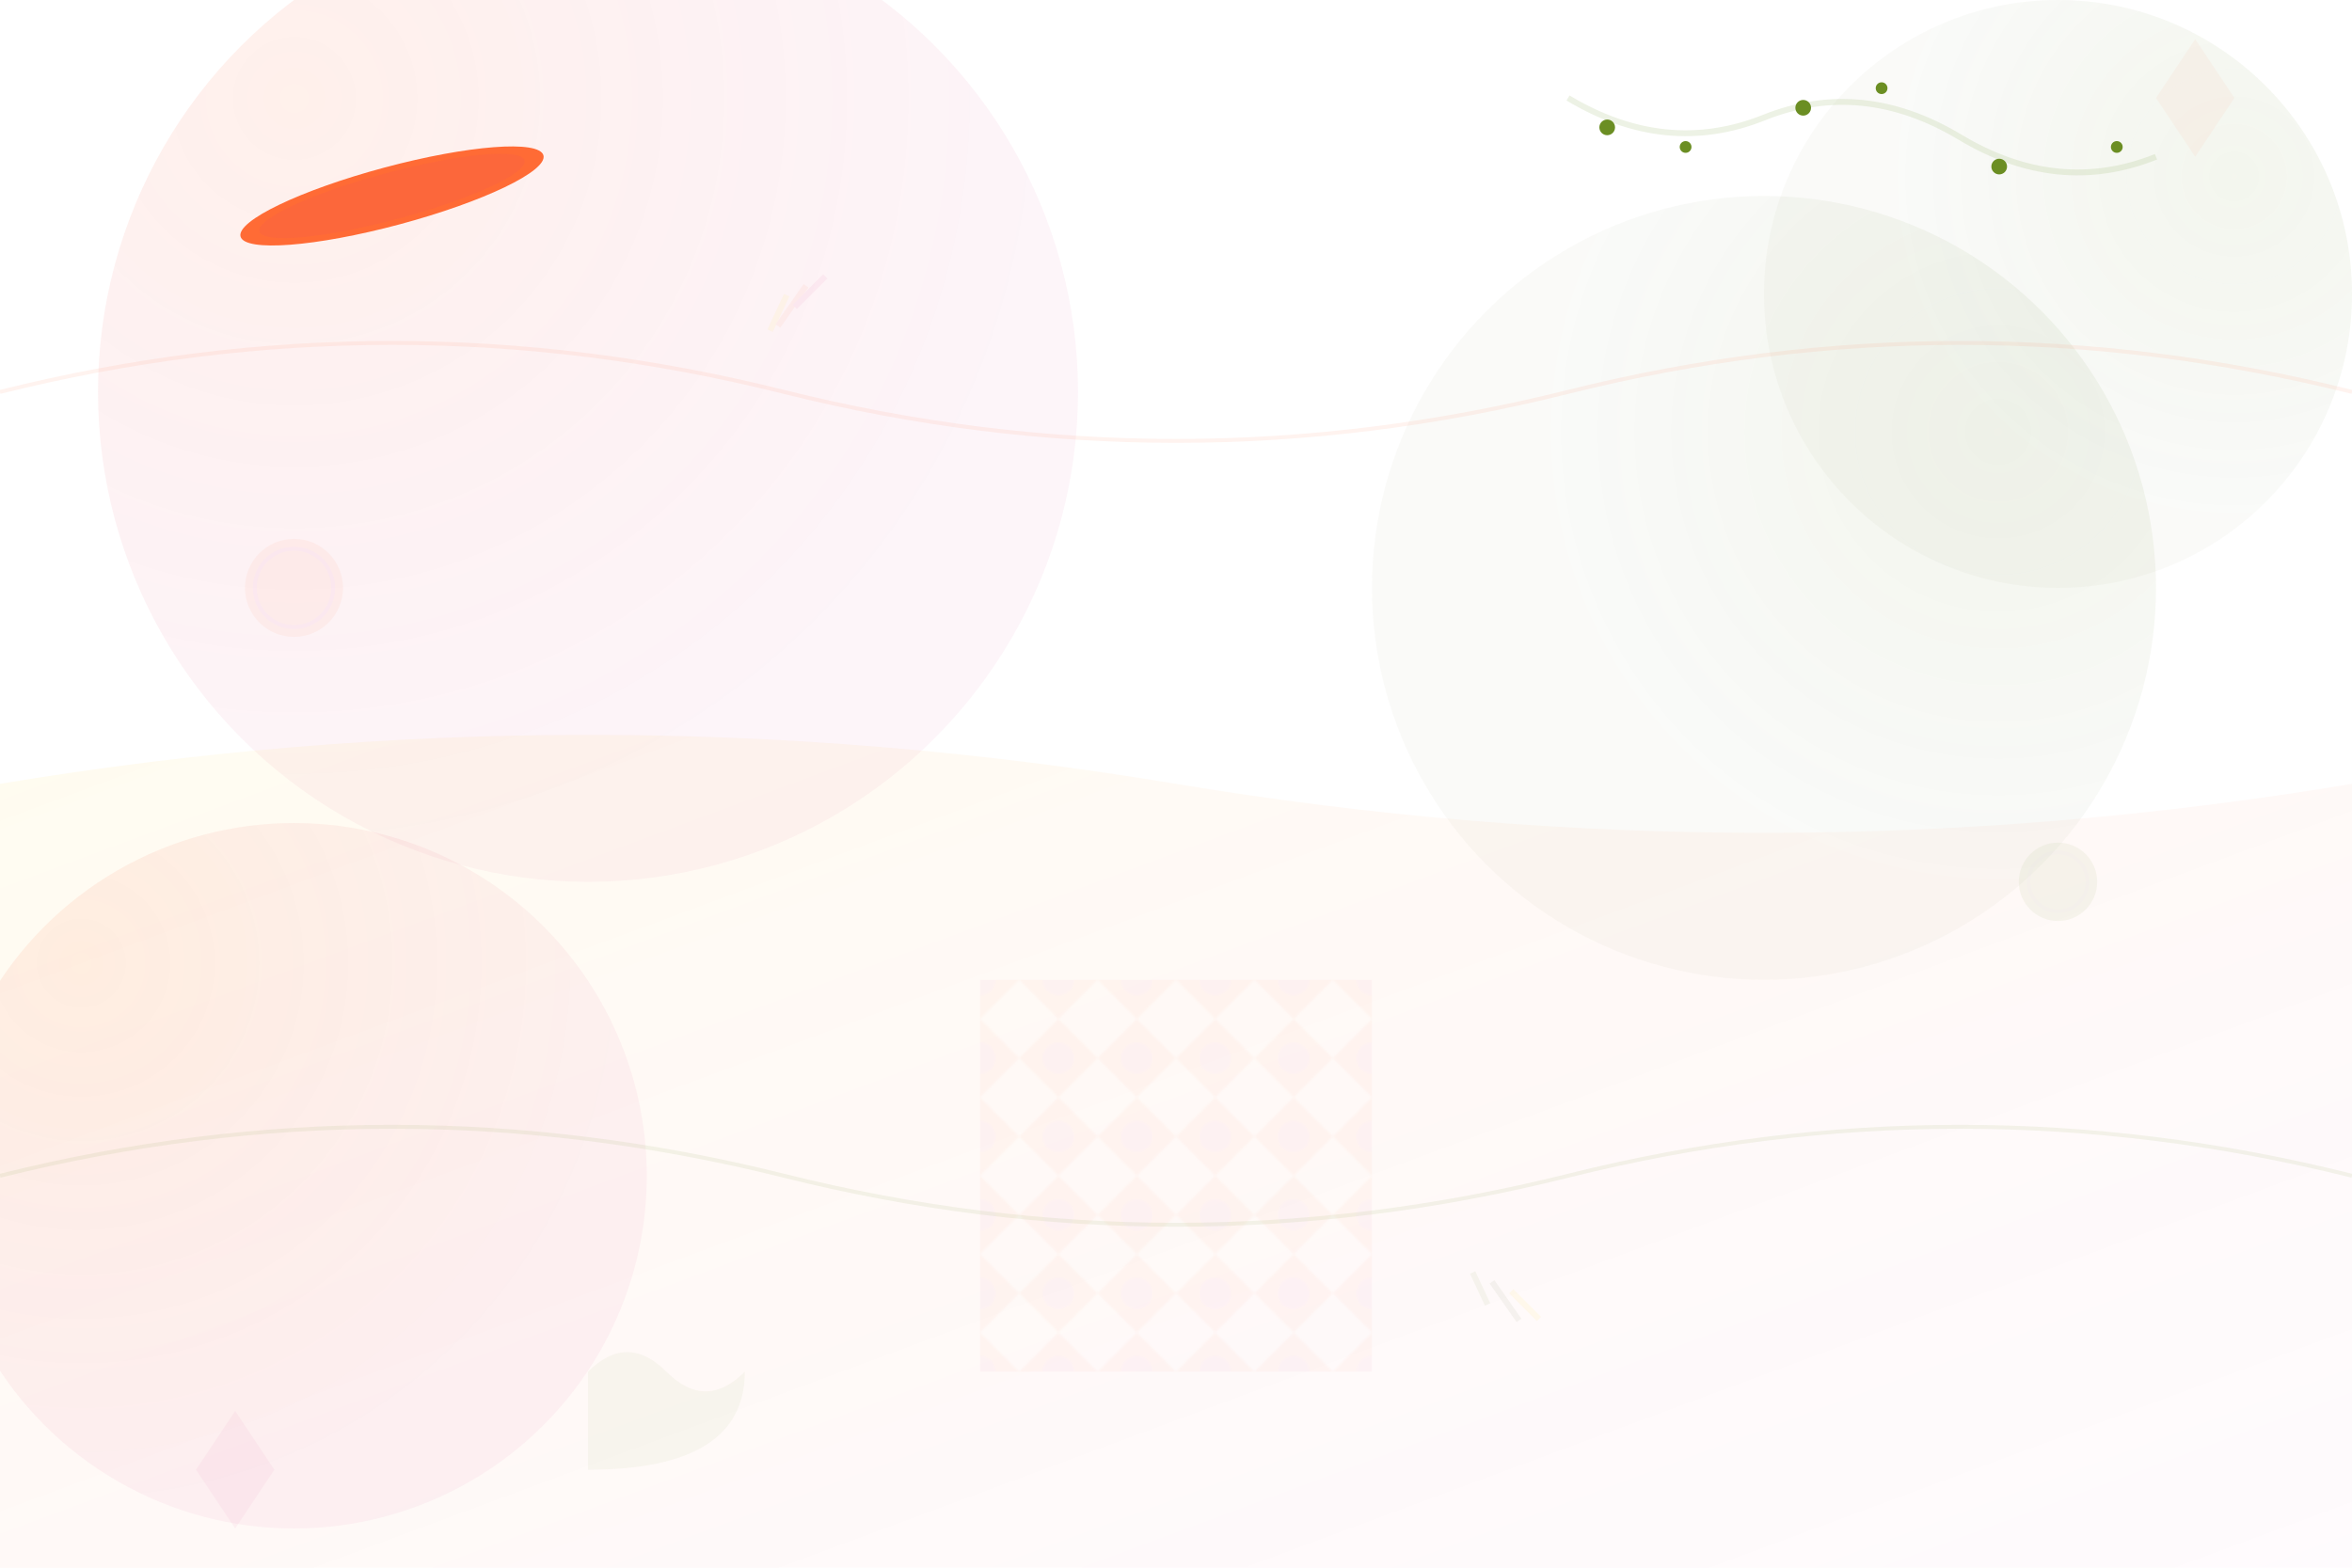 <svg width="1200" height="800" viewBox="0 0 1200 800" fill="none" xmlns="http://www.w3.org/2000/svg">
  <defs>
    <radialGradient id="heroGradient1" cx="0.2" cy="0.2" r="0.8">
      <stop offset="0%" style="stop-color:#ff6b35;stop-opacity:0.1"/>
      <stop offset="100%" style="stop-color:#d63384;stop-opacity:0.05"/>
    </radialGradient>
    <radialGradient id="heroGradient2" cx="0.8" cy="0.3" r="0.6">
      <stop offset="0%" style="stop-color:#6b8e23;stop-opacity:0.08"/>
      <stop offset="100%" style="stop-color:#556b2f;stop-opacity:0.03"/>
    </radialGradient>
    <linearGradient id="waveGradient" x1="0%" y1="0%" x2="100%" y2="100%">
      <stop offset="0%" style="stop-color:#ffd700;stop-opacity:0.06"/>
      <stop offset="50%" style="stop-color:#ff6b35;stop-opacity:0.04"/>
      <stop offset="100%" style="stop-color:#d63384;stop-opacity:0.02"/>
    </linearGradient>
  </defs>
  
  <!-- Background gradient circles -->
  <circle cx="300" cy="200" r="250" fill="url(#heroGradient1)"/>
  <circle cx="900" cy="300" r="200" fill="url(#heroGradient2)"/>
  <circle cx="150" cy="600" r="180" fill="url(#heroGradient1)"/>
  <circle cx="1050" cy="150" r="150" fill="url(#heroGradient2)"/>
  
  <!-- Abstract food-inspired shapes -->
  <!-- Paella pan shape -->
  <ellipse cx="200" cy="100" rx="80" ry="15" fill="#ff6b35"  transform="rotate(-15 200 100)"/>
  <ellipse cx="200" cy="100" rx="70" ry="12" fill="#d63384" opacity="0.08" transform="rotate(-15 200 100)"/>
  
  <!-- Olive branch inspired curves -->
  <path d="M800 50 Q850 80 900 60 Q950 40 1000 70 Q1050 100 1100 80" 
        stroke="#6b8e23" stroke-width="3" fill="none" opacity="0.12"/>
  <circle cx="820" cy="65" r="4" fill="#6b8e23" />
  <circle cx="860" cy="75" r="3" fill="#6b8e23" />
  <circle cx="920" cy="55" r="4" fill="#6b8e23" />
  <circle cx="960" cy="45" r="3" fill="#6b8e23" />
  <circle cx="1020" cy="85" r="4" fill="#6b8e23" />
  <circle cx="1080" cy="75" r="3" fill="#6b8e23" />
  
  <!-- Flowing waves representing flavors -->
  <path d="M0 400 Q300 350 600 400 Q900 450 1200 400 L1200 800 L0 800 Z" 
        fill="url(#waveGradient)"/>
  
  <!-- Small decorative elements -->
  <g opacity="0.06">
    <!-- Tapas plate shapes -->
    <circle cx="150" cy="300" r="25" fill="#ff6b35"/>
    <circle cx="150" cy="300" r="20" fill="none" stroke="#d63384" stroke-width="2"/>
    
    <circle cx="1050" cy="450" r="20" fill="#6b8e23"/>
    <circle cx="1050" cy="450" r="15" fill="none" stroke="#556b2f" stroke-width="2"/>
    
    <!-- Abstract spice elements -->
    <rect x="400" y="150" width="3" height="20" fill="#ffd700" transform="rotate(25 400 150)"/>
    <rect x="410" y="145" width="3" height="25" fill="#ff6b35" transform="rotate(35 410 145)"/>
    <rect x="420" y="140" width="3" height="22" fill="#d63384" transform="rotate(45 420 140)"/>
    
    <rect x="750" y="650" width="3" height="18" fill="#6b8e23" transform="rotate(-25 750 650)"/>
    <rect x="760" y="655" width="3" height="24" fill="#556b2f" transform="rotate(-35 760 655)"/>
    <rect x="770" y="660" width="3" height="20" fill="#ffd700" transform="rotate(-45 770 660)"/>
  </g>
  
  <!-- Spanish tile pattern inspiration -->
  <g opacity="0.04">
    <pattern id="spanishTile" x="0" y="0" width="40" height="40" patternUnits="userSpaceOnUse">
      <rect width="40" height="40" fill="none"/>
      <path d="M20 0 L40 20 L20 40 L0 20 Z" fill="#ff6b35"/>
      <circle cx="20" cy="20" r="8" fill="#d63384"/>
    </pattern>
    <rect x="500" y="500" width="200" height="200" fill="url(#spanishTile)"/>
  </g>
  
  <!-- Flowing ribbons -->
  <path d="M0 200 Q200 150 400 200 Q600 250 800 200 Q1000 150 1200 200" 
        stroke="#ff6b35" stroke-width="2" fill="none" opacity="0.08"/>
  <path d="M0 600 Q200 550 400 600 Q600 650 800 600 Q1000 550 1200 600" 
        stroke="#6b8e23" stroke-width="2" fill="none" opacity="0.08"/>
  
  <!-- Geometric Spanish architecture inspired elements -->
  <g opacity="0.05">
    <polygon points="100,750 120,720 140,750 120,780" fill="#d63384"/>
    <polygon points="1100,50 1120,20 1140,50 1120,80" fill="#ff6b35"/>
    
    <!-- Moorish arch inspiration -->
    <path d="M300 700 Q320 680 340 700 Q360 720 380 700 Q380 750 300 750 Z" fill="#6b8e23"/>
  </g>
</svg>
